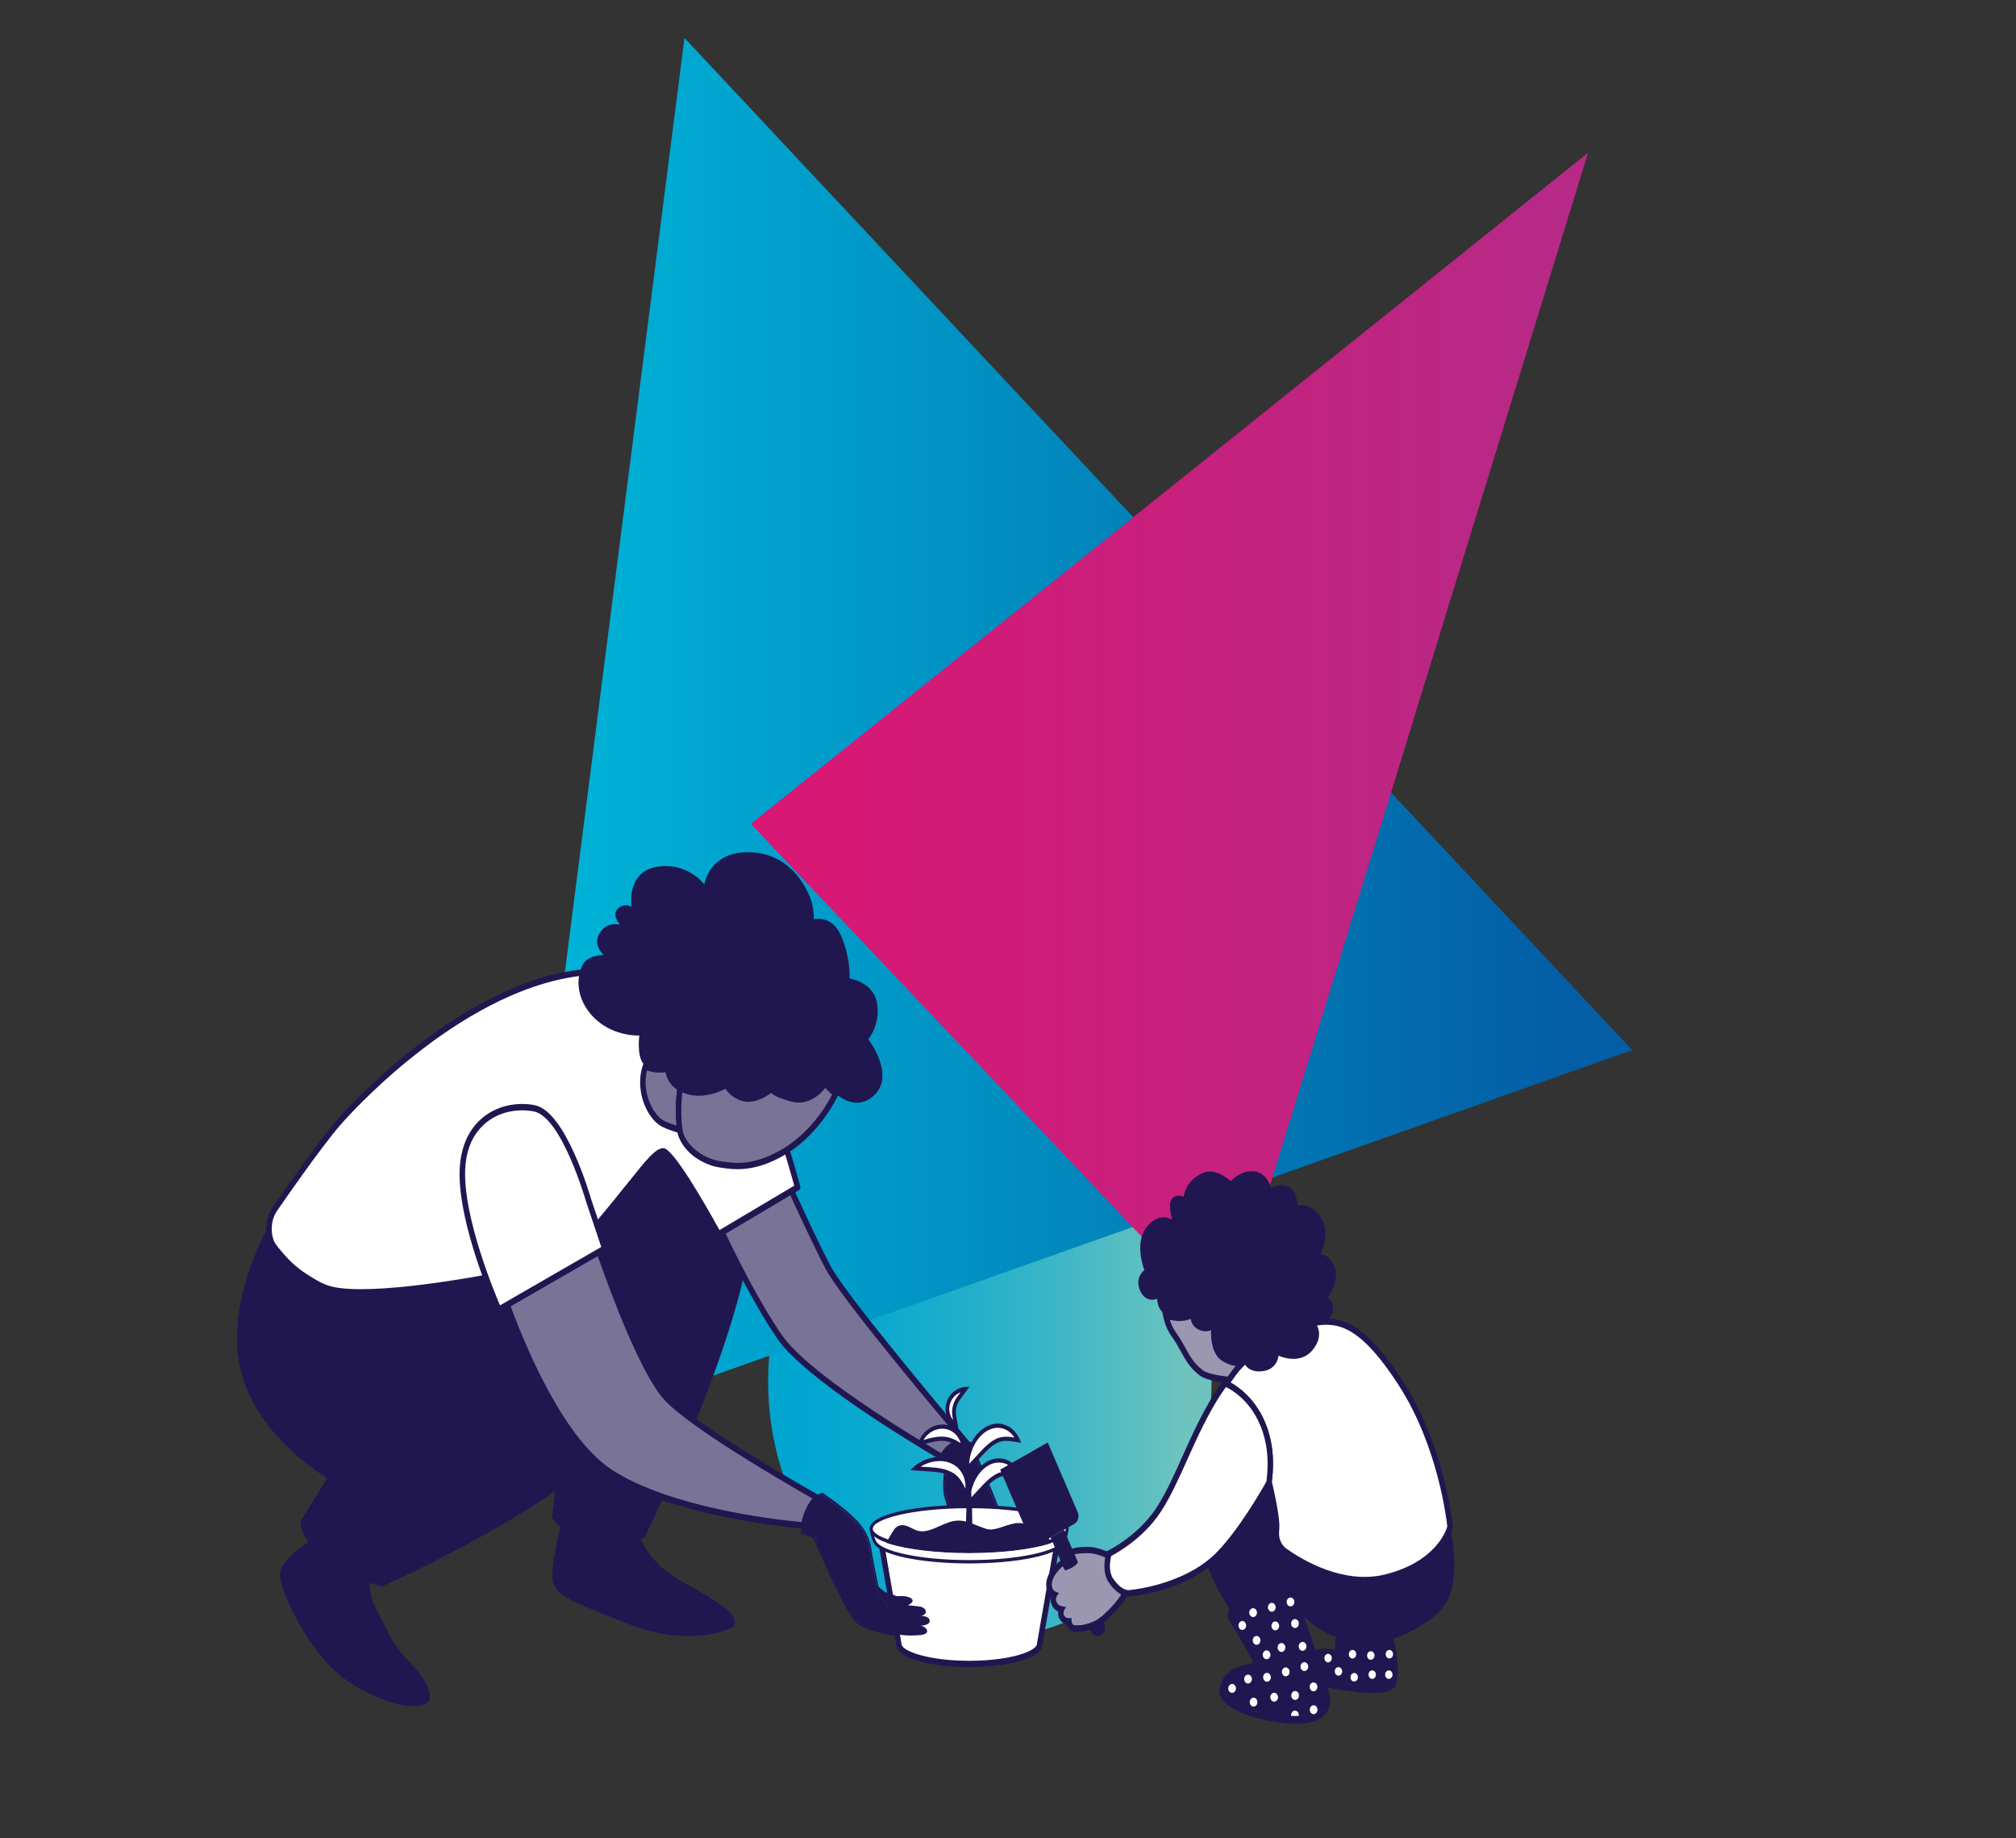 <svg width="272" height="248" viewBox="0 0 272 248" fill="none" xmlns="http://www.w3.org/2000/svg">
<rect x="0" y="0" width="272" height="248" fill="#333333" stroke="none"/>
<path d="M133.549 220.878C150.068 220.878 163.459 205.439 163.459 186.394C163.459 167.349 150.068 151.91 133.549 151.91C117.03 151.91 103.639 167.349 103.639 186.394C103.639 205.439 117.03 220.878 133.549 220.878Z" fill="url(#paint0_linear)"/>
<path d="M67.963 195.583L92.352 5.122L220.224 141.664L67.963 195.583Z" fill="url(#paint1_linear)"/>
<path d="M101.304 111.136L214.262 20.604L165.501 178.936L101.304 111.136Z" fill="url(#paint2_linear)"/>
<path d="M127.753 197.231C127.753 197.231 127.283 200.483 127.594 201.656C127.906 202.83 128.652 205.273 128.731 205.815C128.81 206.356 128.612 208.976 129.003 209.432C129.329 209.808 129.739 209.745 129.862 209.711C129.586 209.796 127.94 210.32 127.94 211.146C127.94 211.647 128.607 212.006 128.607 212.006C128.607 212.006 128.084 211.932 127.955 212.2C127.738 212.65 128.217 213.088 128.217 213.088C128.217 213.088 127.748 213.197 128.059 213.949C128.138 214.137 128.296 214.324 128.479 214.501C128.963 214.962 129.65 215.333 129.65 215.333C129.65 215.333 130.574 215.418 131.497 215.162C131.784 215.082 132.071 214.968 132.328 214.809C132.495 214.7 132.565 214.222 132.565 214.222C132.565 214.222 133.35 213.949 133.661 213.453C133.973 212.957 133.82 210.969 133.82 210.969C133.82 210.969 134.407 210.787 134.487 209.927C134.6 208.674 134.763 205 134.684 204.146C134.605 203.285 130.845 194.793 130.845 194.793C130.707 194.747 130.569 194.707 130.435 194.684C128.449 194.291 127.343 196.126 127.095 196.587C127.061 196.655 127.041 196.689 127.041 196.689L127.753 197.231Z" fill="#201751"/>
<path d="M129.892 194.622C130.065 194.622 130.247 194.639 130.44 194.679C130.573 194.707 130.712 194.742 130.85 194.787C130.85 194.787 134.61 203.28 134.689 204.14C134.768 205 134.61 208.668 134.491 209.922C134.412 210.782 133.824 210.964 133.824 210.964C133.824 210.964 133.982 212.952 133.666 213.447C133.355 213.943 132.569 214.216 132.569 214.216C132.569 214.216 132.505 214.701 132.332 214.803C132.075 214.963 131.789 215.077 131.502 215.156C130.949 215.31 130.4 215.344 130.045 215.344C129.808 215.344 129.654 215.333 129.654 215.333C129.654 215.333 128.968 214.963 128.484 214.501C128.296 214.325 128.138 214.137 128.064 213.949C127.747 213.197 128.222 213.089 128.222 213.089C128.222 213.089 127.742 212.65 127.96 212.2C128.044 212.023 128.291 211.995 128.454 211.995C128.548 211.995 128.612 212.006 128.612 212.006C128.612 212.006 127.945 211.648 127.945 211.146C127.945 210.32 129.585 209.796 129.867 209.711C129.822 209.722 129.753 209.734 129.659 209.734C129.477 209.734 129.225 209.677 129.007 209.426C128.617 208.97 128.81 206.356 128.736 205.809C128.656 205.268 127.91 202.83 127.599 201.651C127.283 200.478 127.757 197.225 127.757 197.225L127.051 196.684C127.051 196.684 127.071 196.644 127.105 196.581C127.323 196.16 128.246 194.622 129.892 194.622ZM129.892 194.337C128.138 194.337 127.15 195.943 126.888 196.433C126.848 196.507 126.828 196.553 126.828 196.553L126.725 196.781L126.912 196.923L127.486 197.362C127.392 198.079 127.076 200.665 127.362 201.736C127.476 202.164 127.644 202.75 127.822 203.36C128.113 204.379 128.444 205.53 128.493 205.855C128.513 206.003 128.513 206.384 128.508 206.794C128.498 208.218 128.518 209.255 128.834 209.625C128.874 209.671 128.918 209.717 128.963 209.751C128.345 210.041 127.708 210.497 127.708 211.141C127.708 211.408 127.826 211.636 127.975 211.818C127.856 211.887 127.792 211.978 127.752 212.058C127.579 212.422 127.688 212.781 127.851 213.037C127.826 213.072 127.802 213.111 127.782 213.163C127.678 213.402 127.698 213.709 127.851 214.068C127.935 214.273 128.098 214.49 128.34 214.718C128.844 215.196 129.536 215.572 129.566 215.589L129.605 215.612L129.65 215.618C129.654 215.618 129.813 215.635 130.06 215.635C130.435 215.635 131.008 215.601 131.576 215.441C131.907 215.35 132.209 215.219 132.466 215.059C132.653 214.94 132.752 214.655 132.797 214.439C133.058 214.33 133.602 214.057 133.879 213.618C134.185 213.134 134.131 211.733 134.096 211.146C134.328 211.004 134.684 210.668 134.748 209.956C134.862 208.737 135.025 205.017 134.946 204.112C134.867 203.229 131.468 195.533 131.082 194.662L131.033 194.554L130.929 194.519C130.786 194.468 130.638 194.434 130.494 194.4C130.282 194.36 130.084 194.337 129.892 194.337Z" fill="#201751"/>
<path d="M131.082 202.151C131.082 202.151 130.82 205.403 130.805 206.172C130.766 208.929 129.906 209.698 129.906 209.698C129.906 209.698 131.319 208.884 131.749 208.434C132.179 207.984 131.749 204.321 131.749 204.321L131.082 202.151Z" fill="#201751"/>
<path d="M133.824 210.963L130.336 211.686L128.611 212.005L130.938 212.113C130.938 212.108 133.735 212.108 133.824 210.963Z" fill="#201751"/>
<path d="M132.376 214.126C132.376 214.126 131.2 214.154 130.024 213.852C128.849 213.55 128.221 213.083 128.221 213.083C128.221 213.083 129.189 214.274 130.153 214.393C131.121 214.519 132.376 214.126 132.376 214.126Z" fill="#201751"/>
<path d="M128.488 214.493C128.691 214.949 129.309 215.695 129.733 215.701C130.514 215.712 131.146 215.393 131.507 215.154C130.583 215.416 129.659 215.325 129.659 215.325C129.659 215.325 128.973 214.954 128.488 214.493Z" fill="#201751"/>
<path d="M74.523 212.509C74.523 212.914 74.558 213.244 74.637 213.455C75.284 215.129 75.605 215.505 84.656 219.043C93.707 222.585 99.043 219.413 99.043 219.413C99.211 219.054 99.196 218.695 99.038 218.331C97.966 218.951 96.341 219.521 93.905 219.635C88.055 219.908 80.778 216.331 78.031 214.679C76.727 213.899 75.477 213.113 74.523 212.509Z" fill="#201751"/>
<path d="M74.524 212.511C75.477 213.12 76.727 213.901 78.031 214.687C80.778 216.339 88.056 219.916 93.905 219.642C96.341 219.528 97.966 218.959 99.038 218.338C98.174 216.339 93.026 214.203 90.156 212.152C88.199 210.756 87.048 208.928 86.425 207.624C83.659 208.324 76.653 206.764 76.653 206.764C76.228 206.501 75.877 206.228 75.586 205.966C75.097 208.091 74.529 210.916 74.524 212.511Z" fill="#201751"/>
<path d="M46.513 226.513C51.201 229.868 56.981 231.178 57.95 229.316C57.95 229.316 58.024 229.094 57.98 228.661C57.08 229.014 56.117 226.001 54.462 225.533C50.524 224.434 48.696 220.02 46.31 217.542C44.141 215.292 39.117 214.574 38.148 211.208C37.961 211.521 37.832 211.84 37.788 212.148C37.467 214.386 41.824 223.158 46.513 226.513Z" fill="#201751"/>
<path d="M38.153 211.208C39.121 214.574 42.57 220.692 44.744 222.942C47.13 225.419 50.233 227.618 54.17 228.717C55.825 229.179 57.085 229.008 57.984 228.655C57.895 227.852 57.396 226.331 55.237 224.2C53.236 222.224 52.337 220.156 50.722 216.989C50.154 215.878 49.907 214.654 49.823 213.526C48.479 213.104 43.059 209.829 43.059 209.829C42.417 209.22 41.943 208.61 41.587 208.052C40.46 208.804 38.87 210 38.153 211.208Z" fill="#201751"/>
<path d="M40.988 193.022C42.194 195.784 45.039 197.391 50.237 198.177C65.503 200.484 76.906 185.503 76.906 185.503L74.48 204.699C74.48 204.699 74.811 205.28 75.587 205.969C76.071 206.402 76.733 206.875 77.593 207.273C79.475 208.145 82.321 208.669 86.426 207.627C86.589 207.587 86.757 207.541 86.925 207.496C86.925 207.496 102.28 176.002 101.312 163.516C100.344 151.03 92.424 150.472 88.546 151.777C84.667 153.081 42.322 181.408 40.702 186.437C40.074 188.368 40.035 190.846 40.988 193.022Z" fill="#201751"/>
<path d="M40.989 193.021C42.194 195.783 44.995 198.073 50.237 198.176C59.609 198.364 76.906 185.502 76.906 185.502L74.48 204.698C74.48 204.698 75.355 206.236 77.593 207.272L87.731 165.002C87.731 165.002 62.84 188.293 50.395 191.09C46.379 191.996 43.306 192.611 40.989 193.021Z" fill="#201751"/>
<path d="M97.392 166.235C99.037 169.693 102.224 176.107 105.233 180.413C108.889 185.665 123.023 194.192 127.099 196.584C127.346 196.123 128.448 194.283 130.439 194.681C128.043 191.85 113.809 174.984 111.715 170.963C109.985 167.642 107.772 162.823 106.789 160.659L97.392 166.235Z" fill="#797497"/>
<path d="M127.239 197.141L126.932 196.964C122.708 194.481 108.638 185.977 104.947 180.679C101.928 176.345 98.717 169.897 97.072 166.439L96.889 166.057L106.948 160.082L107.116 160.458C108.232 162.913 110.352 167.516 112.032 170.745C114.136 174.79 129.012 192.39 130.702 194.39L131.502 195.335L130.376 195.113C128.647 194.766 127.673 196.332 127.417 196.816L127.239 197.141ZM97.902 166.411C99.582 169.919 102.645 176.014 105.52 180.144C109.038 185.196 122.461 193.37 126.972 196.03C127.525 195.153 128.41 194.367 129.531 194.225C125.722 189.713 113.366 174.972 111.394 171.184C109.789 168.097 107.783 163.768 106.627 161.233L97.902 166.411Z" fill="#201751"/>
<path d="M37.302 162.777C35.983 164.435 35.948 166.964 37.218 168.672C38.004 169.732 39.145 170.9 40.8 171.999C40.958 172.107 41.121 172.21 41.289 172.312C42.228 172.888 43.27 173.605 44.575 173.947C50.108 175.394 65.601 172.386 65.601 172.386C65.601 172.386 75.285 171.526 80.779 165.004C86.272 158.482 88.214 155.315 89.508 155.315C90.803 155.315 96.944 166.497 96.944 166.497L97.394 166.229L106.785 160.652L107.606 160.163C107.606 160.163 105.18 151.22 102.759 145.068C102.759 145.068 92.898 129.227 77.869 131.278C62.84 133.328 48.616 148.047 45.706 151.402C42.796 154.763 37.302 162.771 37.302 162.777Z" fill="white"/>
<path d="M48.77 174.778C47.095 174.778 45.608 174.658 44.496 174.367C43.296 174.054 42.312 173.439 41.448 172.898L41.122 172.693C40.949 172.585 40.781 172.482 40.623 172.374C39.126 171.377 37.886 170.226 36.942 168.951C35.554 167.077 35.598 164.297 37.036 162.485C37.075 162.429 42.559 154.437 45.455 151.105C46.092 150.37 61.22 133.122 77.835 130.855C92.903 128.799 102.972 144.657 103.071 144.822C103.086 144.845 103.096 144.868 103.106 144.896C105.512 150.997 107.947 159.951 107.972 160.042C108.026 160.241 107.947 160.452 107.789 160.549L97.123 166.883C96.95 166.985 96.742 166.917 96.638 166.729C93.743 161.46 90.285 155.907 89.504 155.747C88.793 155.747 87.474 157.393 85.29 160.122C84.178 161.511 82.79 163.243 81.051 165.305C75.523 171.867 66.037 172.784 65.637 172.818C65.153 172.915 55.464 174.778 48.77 174.778ZM80.522 131.527C79.673 131.527 78.803 131.584 77.914 131.704C61.546 133.937 46.596 150.985 45.968 151.709C43.108 155.007 37.649 162.958 37.594 163.038C37.589 163.044 37.58 163.055 37.575 163.066C36.389 164.559 36.354 166.854 37.495 168.398C38.385 169.6 39.556 170.688 40.983 171.633C41.137 171.736 41.3 171.838 41.463 171.941L41.794 172.146C42.619 172.664 43.553 173.245 44.654 173.536C50.049 174.948 65.385 171.998 65.538 171.969C65.666 171.958 75.182 171.035 80.513 164.707C82.242 162.656 83.625 160.925 84.737 159.541C87.291 156.345 88.462 154.893 89.504 154.893C90.814 154.893 95.097 162.366 97.073 165.943L107.162 159.951C106.692 158.259 104.553 150.666 102.439 145.289C101.959 144.537 93.392 131.527 80.522 131.527Z" fill="#201751"/>
<path d="M86.737 146.007C86.737 148.645 88.164 150.952 89.503 151.612C90.323 152.017 91.252 152.296 91.845 152.455C91.642 151.521 91.534 150.467 91.554 149.305C91.568 148.474 91.657 147.574 91.761 146.765C90.061 145.797 90.15 144.185 90.15 144.185C90.15 144.185 88.169 144.561 87.107 143.78C86.895 144.361 86.737 145.102 86.737 146.007Z" fill="#797497"/>
<path d="M92.349 153.03L91.761 152.876C91.123 152.711 90.19 152.421 89.355 152.011C87.887 151.287 86.366 148.844 86.366 146.013C86.366 145.158 86.499 144.355 86.761 143.626L86.929 143.153L87.299 143.427C88.233 144.11 90.066 143.774 90.086 143.768L90.545 143.683L90.516 144.218C90.516 144.27 90.481 145.568 91.924 146.389L92.166 146.525L92.126 146.833C92.003 147.773 91.934 148.61 91.924 149.322C91.904 150.393 91.998 151.418 92.205 152.358L92.349 153.03ZM87.309 144.384C87.176 144.891 87.107 145.437 87.107 146.013C87.107 148.456 88.426 150.621 89.646 151.225C90.209 151.504 90.827 151.72 91.356 151.88C91.222 151.059 91.168 150.194 91.183 149.299C91.192 148.633 91.252 147.858 91.356 147.004C90.239 146.269 89.908 145.261 89.814 144.668C89.241 144.725 88.159 144.771 87.309 144.384Z" fill="#201751"/>
<path d="M32.537 185.042C34.799 193.984 44.172 199.39 44.172 199.39L40.535 205.263C40.535 205.263 40.555 205.929 40.97 206.92C41.118 207.268 41.316 207.655 41.578 208.071C42.699 209.825 45.016 212.035 49.819 213.545C50.357 213.716 50.925 213.875 51.528 214.023C51.528 214.023 86.279 198.741 87.411 187.001C88.542 175.261 80.944 173.399 75.776 172.465C70.603 171.536 53.687 174.988 46.36 174.145C44.596 173.94 42.077 172.653 39.893 170.79C38.767 169.827 37.754 168.597 37.032 167.629C36.351 166.717 35.936 166.039 35.936 166.039C35.936 166.039 30.274 176.099 32.537 185.042Z" fill="#201751"/>
<path d="M32.535 185.041C34.797 193.984 44.17 199.39 44.17 199.39L40.533 205.262C40.533 205.262 40.553 205.929 40.968 206.92C43.28 203.656 48.349 197.049 55.399 190.914C65.182 182.41 69.307 180.952 69.421 180.9C69.154 180.957 38.77 194.947 36.166 180.479C35.514 176.868 35.583 171.975 37.021 167.629C36.339 166.717 35.924 166.039 35.924 166.039C35.924 166.039 30.272 176.099 32.535 185.041Z" fill="#201751"/>
<path d="M68.418 176.024C71.002 183.053 76.071 194.662 82.543 198.763C90.468 203.787 104.054 205.393 108.417 205.792C108.526 205.216 108.718 204.453 109.039 203.781C109.464 202.887 109.919 202.368 110.275 202.066C106.579 199.965 93.319 192.315 89.885 188.538C86.595 184.927 82.272 172.994 80.839 168.858L68.418 176.024Z" fill="#797497"/>
<path d="M108.706 206.247L108.385 206.218C104.314 205.848 90.402 204.236 82.363 199.138C75.728 194.929 70.561 182.956 68.076 176.189L67.937 175.819L81.029 168.271L81.178 168.704C82.452 172.378 86.864 184.642 90.135 188.23C93.509 191.938 106.528 199.463 110.435 201.684L110.984 201.998L110.49 202.413C110.075 202.761 109.685 203.308 109.363 203.986C109.057 204.635 108.874 205.375 108.775 205.888L108.706 206.247ZM68.896 176.223C71.395 182.944 76.4 194.376 82.724 198.386C90.441 203.279 103.736 204.914 108.133 205.336C108.252 204.812 108.44 204.162 108.721 203.57C108.988 203.012 109.284 202.539 109.615 202.157C105.174 199.622 92.951 192.485 89.631 188.84C86.439 185.337 82.388 174.429 80.644 169.445L68.896 176.223Z" fill="#201751"/>
<path d="M67.291 176.672L68.418 176.023L80.838 168.863L81.594 168.43L79.4 161.891C79.4 161.891 76.11 150.351 72.108 149.525C68.106 148.699 62.528 150.846 62.385 158.097C62.237 165.348 67.291 176.672 67.291 176.672Z" fill="white"/>
<path d="M67.291 177.1C67.157 177.1 67.024 177.015 66.96 176.867C66.752 176.399 61.866 165.366 62.009 158.087C62.069 155.159 63.007 152.749 64.731 151.12C67.009 148.973 70.062 148.665 72.167 149.098C76.342 149.958 79.607 161.271 79.746 161.749L81.934 168.266C82.004 168.471 81.924 168.704 81.757 168.801L67.459 177.043C67.404 177.083 67.345 177.1 67.291 177.1ZM70.453 149.787C68.743 149.787 66.767 150.312 65.206 151.787C63.63 153.273 62.805 155.398 62.755 158.109C62.632 164.438 66.599 174.081 67.459 176.098L81.124 168.22L79.054 162.04C79.014 161.909 75.783 150.71 72.043 149.941C71.554 149.844 71.021 149.787 70.453 149.787Z" fill="#201751"/>
<path d="M91.936 153.263C92.924 155.633 95.532 156.806 96.965 157.04C99.099 157.393 101.535 157.701 105.235 155.678C109.736 153.218 112.078 148.951 112.75 147.556C111.885 146.855 111.337 146.115 111.337 146.115C111.337 146.115 109.623 148.86 106.95 148.205C104.282 147.544 104.089 146.889 104.089 146.889C104.089 146.889 102.182 148.536 100.418 148.154C98.655 147.767 97.988 146.343 97.988 146.343C97.988 146.343 95.364 147.989 92.696 147.169C92.543 147.123 92.4 147.072 92.267 147.015C92.084 146.941 91.911 146.855 91.758 146.77C91.654 147.579 91.565 148.479 91.55 149.31C91.535 150.472 91.57 152.398 91.936 153.263Z" fill="#797497"/>
<path d="M99.504 157.729C98.506 157.729 97.656 157.586 96.91 157.467C95.562 157.244 92.716 156.117 91.599 153.451C91.189 152.471 91.165 150.426 91.184 149.298C91.199 148.552 91.268 147.681 91.397 146.701L91.471 146.12L91.925 146.382C92.069 146.468 92.227 146.542 92.39 146.61C92.518 146.661 92.652 146.712 92.795 146.752C95.285 147.521 97.79 145.983 97.815 145.966L98.141 145.761L98.319 146.137C98.343 146.188 98.936 147.396 100.492 147.732C102.073 148.074 103.852 146.564 103.872 146.547L104.282 146.194L104.43 146.707C104.504 146.798 104.983 147.288 107.029 147.795C109.43 148.393 111.021 145.898 111.035 145.875L111.312 145.437L111.618 145.847C111.623 145.852 112.152 146.559 112.962 147.219L113.234 147.442L113.071 147.778C112.439 149.082 110.023 153.548 105.388 156.077C102.987 157.381 101.07 157.729 99.504 157.729ZM92.266 153.081C93.175 155.251 95.601 156.384 97.014 156.618C98.941 156.937 101.342 157.33 105.077 155.296C109.183 153.052 111.47 149.23 112.266 147.681C111.875 147.339 111.564 147.003 111.357 146.764C110.734 147.55 109.133 149.185 106.876 148.626C105.206 148.216 104.41 147.789 104.04 147.447C103.422 147.909 101.866 148.9 100.354 148.569C98.976 148.267 98.2 147.379 97.869 146.883C97.079 147.299 94.88 148.273 92.607 147.573C92.444 147.521 92.291 147.47 92.148 147.407C92.118 147.396 92.094 147.385 92.064 147.373C91.985 148.091 91.935 148.74 91.925 149.31C91.896 151.081 92.019 152.488 92.266 153.081Z" fill="#201751"/>
<path d="M117.818 147.874C115.95 149.503 114.014 148.58 112.749 147.56C111.884 146.86 111.336 146.119 111.336 146.119C111.336 146.119 109.622 148.871 106.949 148.21C104.281 147.549 104.088 146.894 104.088 146.894C104.088 146.894 102.181 148.54 100.417 148.159C98.654 147.771 97.987 146.342 97.987 146.342C97.987 146.342 95.363 147.993 92.695 147.167C92.542 147.122 92.399 147.071 92.266 147.014C92.083 146.94 91.91 146.854 91.757 146.769C90.052 145.8 90.146 144.188 90.146 144.188C90.146 144.188 88.17 144.564 87.103 143.79C87.004 143.716 86.91 143.636 86.831 143.539C85.877 142.44 86.258 139.694 86.258 139.694C86.258 139.694 82.992 139.882 80.428 137.558C80.221 137.37 80.018 137.171 79.82 136.949C78.966 135.98 78.477 134.989 78.244 134.061C77.75 132.153 78.309 130.506 78.822 129.84C79.588 128.849 81.446 128.815 81.446 128.815C81.446 128.815 79.875 127.499 80.922 125.847C81.945 124.241 83.555 124.725 83.635 124.748C83.57 124.668 82.474 123.352 83.397 122.549C84.351 121.729 85.21 122.333 85.21 122.333C85.21 122.333 84.45 117.662 88.595 116.944C92.74 116.232 95.027 119.308 95.027 119.308C95.027 119.308 95.694 114.802 101.173 114.968C106.657 115.133 108.708 119.695 109.276 121.011C109.849 122.333 109.799 124.024 109.799 124.024C109.799 124.024 112.245 123.29 113.535 126.365C114.819 129.441 114.621 132.005 114.621 132.005C114.621 132.005 117.862 132.443 118.337 135.354C118.811 138.264 117.146 140.19 117.146 140.19C117.146 140.19 120.96 145.128 117.818 147.874Z" fill="#201751"/>
<path d="M142.639 208.207L140.278 221.786C140.278 222.538 139.181 223.216 137.422 223.7C137.259 223.751 137.086 223.791 136.908 223.837C136.597 223.911 136.266 223.985 135.915 224.047C135.772 224.07 135.629 224.099 135.476 224.116C135.337 224.139 135.199 224.161 135.056 224.178C133.771 224.361 132.314 224.469 130.767 224.469C125.52 224.469 121.262 223.267 121.262 221.78L118.9 208.201H142.639V208.207Z" fill="white"/>
<path d="M130.772 224.902C125.9 224.902 120.97 223.848 120.896 221.832L118.455 207.78H143.093L140.653 221.832C140.618 222.783 139.561 223.552 137.511 224.116C137.348 224.167 137.17 224.213 136.987 224.253C136.671 224.333 136.335 224.401 135.979 224.469L135.791 224.498C135.707 224.515 135.618 224.526 135.53 224.538L135.149 224.595C133.781 224.805 132.284 224.902 130.772 224.902ZM119.359 208.634L121.637 221.786C121.637 222.709 125.194 224.048 130.772 224.048C132.249 224.048 133.716 223.951 135.011 223.763L135.426 223.7C135.515 223.689 135.599 223.672 135.678 223.66L135.865 223.632C136.196 223.569 136.523 223.501 136.829 223.427C137.002 223.387 137.17 223.341 137.328 223.296C139.363 222.738 139.907 222.088 139.907 221.792L139.912 221.707L142.184 208.64H119.359V208.634Z" fill="#201751"/>
<path d="M130.772 224.701C126.088 224.701 121.113 223.687 121.073 221.813L118.672 207.989H142.881L140.48 221.813C140.455 222.878 138.835 223.55 137.476 223.921C137.313 223.972 137.14 224.012 136.957 224.057C136.641 224.131 136.31 224.205 135.959 224.274L135.771 224.302C135.688 224.314 135.599 224.331 135.515 224.342L135.095 224.405C133.766 224.599 132.274 224.701 130.772 224.701ZM119.142 208.433L121.459 221.79C121.459 222.958 125.283 224.257 130.772 224.257C132.259 224.257 133.731 224.16 135.035 223.972L135.455 223.909C135.544 223.898 135.628 223.881 135.707 223.869L135.895 223.841C136.236 223.778 136.562 223.704 136.873 223.63C137.051 223.585 137.219 223.545 137.382 223.493C139.383 222.941 140.094 222.257 140.094 221.796L140.099 221.75L142.412 208.439H119.142V208.433Z" fill="#201751"/>
<path d="M143.943 206.492C143.909 206.8 143.8 207.398 143.523 207.979C143.514 208.008 143.499 208.03 143.484 208.053C143.474 208.07 143.474 208.082 143.464 208.099C143.464 208.104 143.459 208.104 143.454 208.104C142.605 209.563 137.254 210.69 130.772 210.69C124.221 210.69 118.826 209.546 118.06 208.065C118.06 208.059 118.055 208.059 118.055 208.059C118.045 208.042 118.04 208.025 118.03 208.008V208.002C117.685 207.341 117.591 206.629 117.561 206.356C117.66 206.954 118.534 207.501 119.957 207.956C122.348 208.725 126.301 209.227 130.767 209.227C135.154 209.227 139.037 208.742 141.444 207.996C142.837 207.569 143.731 207.056 143.943 206.492Z" fill="white"/>
<path d="M130.771 210.913C124.156 210.913 118.756 209.768 117.906 208.196C117.896 208.184 117.891 208.173 117.886 208.156C117.876 208.145 117.871 208.122 117.861 208.105C117.52 207.444 117.412 206.743 117.372 206.384C117.362 206.265 117.432 206.157 117.535 206.14C117.639 206.122 117.733 206.202 117.753 206.316C117.792 206.538 118.084 207.131 120.011 207.746C122.476 208.538 126.497 209.01 130.771 209.01C134.951 209.01 138.923 208.555 141.398 207.786C142.727 207.381 143.587 206.88 143.765 206.407C143.804 206.305 143.903 206.253 143.992 206.282C144.086 206.31 144.145 206.413 144.13 206.527C144.1 206.777 144.002 207.433 143.685 208.093C143.676 208.122 143.661 208.15 143.636 208.184C143.636 208.19 143.626 208.213 143.616 208.23C143.611 208.241 143.601 208.253 143.592 208.264C142.643 209.796 137.268 210.913 130.771 210.913ZM118.227 207.945C118.869 209.181 123.736 210.463 130.771 210.463C137.698 210.463 142.579 209.198 143.29 207.979C143.295 207.974 143.3 207.962 143.305 207.957C143.31 207.945 143.315 207.934 143.315 207.934C143.325 207.917 143.335 207.9 143.34 207.883C143.443 207.666 143.522 207.45 143.582 207.25C143.132 207.603 142.436 207.928 141.492 208.213C138.992 208.988 134.98 209.455 130.766 209.455C126.463 209.455 122.402 208.976 119.902 208.173C119.013 207.888 118.355 207.575 117.931 207.227C117.995 207.438 118.079 207.666 118.192 207.888C118.197 207.9 118.202 207.911 118.207 207.917C118.212 207.922 118.212 207.928 118.217 207.934C118.222 207.939 118.227 207.939 118.227 207.945Z" fill="#201751"/>
<path d="M143.962 206.283C143.962 206.283 143.957 206.357 143.938 206.494C143.73 207.058 142.836 207.576 141.443 207.998C139.037 208.744 135.153 209.228 130.766 209.228C126.3 209.228 122.348 208.721 119.956 207.958C118.534 207.502 117.659 206.955 117.56 206.357C117.55 206.317 117.55 206.277 117.55 206.238L118.524 205.81L118.795 206.642C120.628 205.514 125.292 204.711 130.771 204.711C136.235 204.711 140.899 205.514 142.737 206.636L142.989 205.856L143.962 206.283Z" fill="white"/>
<path d="M130.771 209.449C126.468 209.449 122.407 208.971 119.907 208.168C118.341 207.666 117.486 207.068 117.373 206.39C117.363 206.339 117.358 206.282 117.358 206.225V206.071L118.638 205.508L118.899 206.316C120.94 205.194 125.544 204.471 130.771 204.471C135.984 204.471 140.583 205.189 142.629 206.311L142.876 205.553L144.165 206.123L144.155 206.288C144.155 206.288 144.15 206.373 144.131 206.521L144.116 206.573C143.884 207.194 143.004 207.746 141.492 208.202C138.997 208.988 134.986 209.449 130.771 209.449ZM117.773 206.379C117.862 206.647 118.262 207.182 120.016 207.746C122.481 208.538 126.503 209.011 130.776 209.011C134.956 209.011 138.928 208.555 141.403 207.786C142.708 207.387 143.562 206.897 143.76 206.436L143.108 206.145L142.846 206.954L142.648 206.835C140.791 205.695 136.023 204.932 130.776 204.932C125.515 204.932 120.742 205.695 118.894 206.84L118.702 206.96L118.42 206.1L117.773 206.379Z" fill="#201751"/>
<path d="M143.993 206.23C143.993 206.321 143.978 206.407 143.943 206.487C143.736 207.05 142.841 207.569 141.448 207.99C141.191 207.273 140.277 207.011 139.971 206.811C139.116 206.27 138.37 205.729 137.436 205.746C136.438 205.757 135.46 206.27 134.462 206.509C134.136 206.589 133.81 206.64 133.484 206.612C133.178 206.583 132.881 206.492 132.58 206.384C131.463 205.98 130.342 205.37 129.201 205.421C127.392 205.495 125.648 207.216 123.85 206.806C122.857 206.578 121.874 205.467 120.915 206.401C120.846 206.475 120.263 207.404 119.962 207.95C118.539 207.495 117.664 206.948 117.566 206.35C117.556 206.31 117.556 206.27 117.556 206.23C117.556 204.578 123.475 203.234 130.772 203.234C138.074 203.24 143.993 204.584 143.993 206.23Z" fill="white"/>
<path d="M141.334 208.264L141.27 208.081C141.097 207.609 140.544 207.347 140.178 207.17C140.055 207.113 139.951 207.062 139.877 207.016L139.64 206.862C138.884 206.378 138.227 205.962 137.436 205.974C136.814 205.98 136.206 206.19 135.564 206.407C135.218 206.526 134.857 206.646 134.502 206.731C134.106 206.828 133.775 206.862 133.469 206.84C133.158 206.811 132.866 206.726 132.52 206.6C132.259 206.504 131.997 206.401 131.735 206.293C130.905 205.957 130.045 205.609 129.205 205.643C128.449 205.678 127.674 206.019 126.923 206.355C125.915 206.805 124.877 207.267 123.81 207.022C123.489 206.948 123.173 206.788 122.872 206.64C122.2 206.304 121.617 206.008 121.039 206.572C120.974 206.646 120.431 207.506 120.125 208.07L120.046 208.212L119.907 208.167C118.341 207.666 117.486 207.067 117.373 206.39C117.363 206.338 117.358 206.281 117.358 206.224C117.358 204.134 124.27 203.006 130.771 203.006C137.273 203.006 144.185 204.134 144.185 206.224C144.185 206.35 144.16 206.464 144.116 206.578C143.888 207.193 143.004 207.74 141.497 208.201L141.334 208.264ZM137.471 205.53C138.35 205.53 139.071 205.991 139.827 206.475L140.065 206.623C140.129 206.663 140.223 206.709 140.326 206.76C140.712 206.942 141.275 207.21 141.552 207.734C142.797 207.335 143.597 206.857 143.765 206.407C143.79 206.344 143.8 206.293 143.8 206.236C143.8 204.926 138.449 203.462 130.776 203.462C123.104 203.462 117.753 204.92 117.753 206.236C117.753 206.259 117.753 206.281 117.758 206.31C117.798 206.532 118.079 207.102 119.878 207.7C120.179 207.17 120.698 206.338 120.787 206.242C121.552 205.495 122.333 205.888 123.025 206.236C123.321 206.384 123.603 206.526 123.884 206.589C124.843 206.805 125.781 206.39 126.784 205.94C127.565 205.592 128.37 205.233 129.19 205.199C130.104 205.159 130.999 205.524 131.863 205.871C132.12 205.974 132.377 206.082 132.634 206.173C132.955 206.287 133.222 206.367 133.499 206.39C133.77 206.412 134.062 206.378 134.422 206.293C134.768 206.207 135.119 206.093 135.455 205.974C136.097 205.757 136.759 205.53 137.431 205.524C137.446 205.53 137.456 205.53 137.471 205.53Z" fill="#201751"/>
<path d="M141.447 207.996C139.041 208.742 135.158 209.226 130.77 209.226C126.304 209.226 122.352 208.719 119.961 207.956C120.257 207.409 120.845 206.481 120.914 206.406C121.873 205.467 122.856 206.583 123.849 206.811C125.647 207.221 127.391 205.501 129.199 205.427C130.341 205.375 131.462 205.985 132.579 206.389C132.88 206.498 133.176 206.589 133.483 206.617C133.814 206.646 134.135 206.594 134.461 206.515C135.454 206.275 136.437 205.763 137.435 205.751C138.369 205.74 139.115 206.275 139.97 206.817C140.276 207.016 141.19 207.278 141.447 207.996Z" fill="#201751"/>
<path d="M130.771 209.511C126.463 209.511 122.397 209.033 119.892 208.23L119.571 208.127L119.749 207.802C120.016 207.318 120.633 206.304 120.747 206.19C121.537 205.421 122.338 205.82 123.044 206.173C123.341 206.321 123.617 206.464 123.894 206.526C124.833 206.743 125.772 206.327 126.76 205.883C127.54 205.535 128.35 205.171 129.185 205.137C130.114 205.091 131.008 205.461 131.878 205.814C132.135 205.917 132.392 206.025 132.649 206.116C132.965 206.23 133.232 206.31 133.498 206.333C133.76 206.356 134.052 206.321 134.408 206.236C134.748 206.151 135.099 206.037 135.435 205.923C136.077 205.706 136.744 205.478 137.426 205.467C138.355 205.439 139.071 205.923 139.847 206.418L140.084 206.566C140.148 206.606 140.237 206.646 140.341 206.697C140.776 206.902 141.428 207.216 141.67 207.882L141.779 208.184L141.507 208.269C139.007 209.05 134.991 209.511 130.771 209.511ZM120.357 207.78C122.837 208.509 126.69 208.942 130.771 208.942C134.763 208.942 138.567 208.526 141.048 207.819C140.81 207.54 140.43 207.358 140.153 207.227C140.03 207.17 139.921 207.113 139.847 207.068L139.61 206.92C138.869 206.447 138.231 206.037 137.466 206.037C137.456 206.037 137.446 206.037 137.436 206.037C136.823 206.042 136.221 206.247 135.578 206.47C135.233 206.589 134.872 206.709 134.511 206.794C134.111 206.891 133.775 206.925 133.464 206.902C133.148 206.874 132.851 206.788 132.505 206.663C132.244 206.566 131.982 206.464 131.715 206.356C130.85 206.008 130.03 205.678 129.205 205.712C128.454 205.746 127.684 206.088 126.942 206.418C125.93 206.868 124.882 207.335 123.8 207.09C123.474 207.016 123.158 206.857 122.852 206.703C122.195 206.373 121.626 206.088 121.078 206.629C121.024 206.686 120.653 207.273 120.357 207.78Z" fill="#201751"/>
<path d="M130.531 198.084C130.456 197.105 130.659 196.182 131.005 195.322C131.361 194.467 131.884 193.658 132.645 193.066C133.026 192.776 133.46 192.536 133.935 192.417C134.409 192.297 134.913 192.308 135.367 192.445C135.822 192.582 136.237 192.821 136.563 193.146C136.899 193.465 137.156 193.852 137.344 194.291C136.504 194.154 135.802 194.034 135.224 194.148C134.646 194.239 134.192 194.496 133.697 194.872C133.208 195.248 132.719 195.749 132.21 196.307C131.697 196.86 131.173 197.463 130.531 198.084Z" fill="white"/>
<path d="M130.322 198.655L130.283 198.109C130.214 197.163 130.372 196.212 130.777 195.204C131.197 194.195 131.775 193.398 132.506 192.828C132.951 192.487 133.41 192.259 133.885 192.139C134.388 192.008 134.937 192.019 135.431 192.168C135.92 192.31 136.37 192.578 136.725 192.931C137.076 193.261 137.358 193.677 137.57 194.161L137.778 194.645L137.313 194.566C136.508 194.435 135.811 194.315 135.268 194.423C134.789 194.497 134.374 194.697 133.835 195.101C133.336 195.483 132.822 196.024 132.383 196.502L132.012 196.907C131.607 197.351 131.187 197.812 130.688 198.296L130.322 198.655ZM134.601 192.618C134.393 192.618 134.186 192.646 133.988 192.697C133.573 192.8 133.168 193.005 132.778 193.301C132.126 193.814 131.602 194.531 131.222 195.443C130.94 196.149 130.787 196.816 130.762 197.471C131.088 197.14 131.38 196.816 131.671 196.502L132.042 196.098C132.491 195.602 133.03 195.044 133.558 194.634C134.003 194.298 134.502 193.973 135.189 193.865C135.673 193.774 136.231 193.825 136.864 193.922C136.73 193.711 136.577 193.529 136.404 193.364C136.098 193.062 135.722 192.84 135.302 192.714C135.08 192.652 134.843 192.618 134.601 192.618Z" fill="#201751"/>
<path d="M130.677 202.773C130.603 201.793 130.806 200.87 131.152 200.01C131.507 199.156 132.031 198.347 132.792 197.754C133.172 197.464 133.607 197.225 134.081 197.105C134.556 196.985 135.06 196.997 135.514 197.134C135.969 197.27 136.384 197.509 136.71 197.834C137.046 198.153 137.303 198.54 137.49 198.979C136.65 198.842 135.949 198.723 135.371 198.837C134.793 198.928 134.338 199.184 133.844 199.56C133.355 199.936 132.866 200.437 132.357 200.995C131.843 201.548 131.32 202.146 130.677 202.773Z" fill="white"/>
<path d="M130.47 203.343L130.431 202.796C130.362 201.851 130.52 200.899 130.925 199.891C131.345 198.883 131.923 198.086 132.654 197.516C133.099 197.174 133.558 196.946 134.033 196.827C134.532 196.696 135.085 196.707 135.579 196.855C136.068 196.998 136.518 197.265 136.873 197.619C137.224 197.949 137.506 198.365 137.718 198.849L137.926 199.333L137.461 199.253C136.656 199.122 135.964 199.003 135.416 199.111C134.937 199.185 134.522 199.384 133.983 199.789C133.484 200.17 132.97 200.712 132.531 201.19L132.155 201.6C131.75 202.044 131.33 202.506 130.836 202.984L130.47 203.343ZM134.749 197.305C134.541 197.305 134.334 197.328 134.136 197.379C133.721 197.482 133.316 197.687 132.926 197.983C132.274 198.496 131.75 199.213 131.37 200.125C131.088 200.831 130.935 201.498 130.91 202.153C131.231 201.822 131.528 201.503 131.814 201.184L132.19 200.774C132.639 200.279 133.178 199.72 133.706 199.31C134.151 198.974 134.655 198.65 135.337 198.541C135.821 198.444 136.379 198.501 137.012 198.598C136.878 198.388 136.725 198.205 136.552 198.04C136.246 197.738 135.87 197.516 135.45 197.391C135.228 197.339 134.991 197.305 134.749 197.305Z" fill="#201751"/>
<path d="M123.469 198.084C124.101 197.503 124.847 197.156 125.633 196.962C126.418 196.774 127.263 196.745 128.108 197.036C128.528 197.178 128.938 197.406 129.303 197.725C129.669 198.044 129.97 198.466 130.168 198.921C130.578 199.844 130.588 200.864 130.346 201.735C130.005 200.898 129.684 200.152 129.244 199.639C128.819 199.115 128.305 198.807 127.703 198.602C127.105 198.392 126.423 198.3 125.717 198.244L123.469 198.084Z" fill="white"/>
<path d="M130.391 202.512L130.125 201.857C129.774 201.002 129.477 200.313 129.072 199.84C128.712 199.39 128.267 199.094 127.635 198.872C127.136 198.695 126.538 198.593 125.703 198.524L122.813 198.331L123.321 197.869C123.929 197.311 124.69 196.918 125.584 196.69C126.508 196.468 127.383 196.497 128.183 196.764C128.667 196.935 129.097 197.18 129.458 197.499C129.848 197.835 130.174 198.285 130.396 198.792C130.806 199.715 130.876 200.791 130.589 201.822L130.391 202.512ZM124.221 197.852L125.732 197.955C126.607 198.023 127.239 198.137 127.778 198.325C128.489 198.576 129.013 198.929 129.428 199.441C129.749 199.817 130.001 200.29 130.253 200.854C130.302 200.227 130.199 199.607 129.952 199.048C129.764 198.621 129.482 198.228 129.156 197.949C128.84 197.67 128.465 197.453 128.04 197.305C127.318 197.06 126.528 197.038 125.688 197.243C125.13 197.379 124.646 197.584 124.221 197.852Z" fill="#201751"/>
<path d="M124.334 194.759C124.314 194.77 124.299 194.782 124.265 194.776C124.23 194.77 124.211 194.708 124.211 194.679C124.206 194.611 124.22 194.56 124.23 194.508C124.255 194.412 124.295 194.326 124.329 194.241C124.408 194.07 124.502 193.922 124.606 193.779C124.813 193.5 125.06 193.261 125.332 193.062C125.876 192.669 126.533 192.435 127.219 192.458C127.906 192.469 128.608 192.788 129.102 193.307C129.601 193.825 129.912 194.508 129.976 195.238C129.418 194.884 128.953 194.571 128.499 194.383C128.044 194.189 127.624 194.104 127.18 194.087C126.735 194.07 126.261 194.127 125.762 194.241C125.51 194.292 125.253 194.36 124.991 194.44C124.858 194.48 124.729 194.525 124.591 194.571C124.522 194.594 124.458 194.622 124.398 194.657C124.369 194.668 124.339 194.691 124.319 194.702C124.309 194.713 124.299 194.702 124.295 194.713C124.299 194.731 124.314 194.748 124.334 194.759Z" fill="white"/>
<path d="M130.282 195.754L129.68 195.373C129.21 195.077 128.81 194.815 128.425 194.661C128.015 194.484 127.62 194.399 127.18 194.382C126.775 194.37 126.33 194.416 125.816 194.53C125.569 194.581 125.317 194.649 125.06 194.723C124.976 194.746 124.892 194.775 124.813 194.803L124.448 195.014L124.433 194.98L124.448 195.02C124.418 195.037 124.329 195.088 124.211 195.054C124.057 195.02 123.968 194.832 123.973 194.672C123.968 194.592 123.988 194.513 123.998 194.45C124.033 194.313 124.077 194.217 124.122 194.114C124.22 193.903 124.339 193.727 124.428 193.601C124.645 193.311 124.907 193.049 125.214 192.827C125.831 192.382 126.538 192.16 127.239 192.177C127.98 192.194 128.746 192.536 129.28 193.1C129.823 193.664 130.164 194.416 130.233 195.213L130.282 195.754ZM127.037 193.806C127.091 193.806 127.14 193.806 127.195 193.806C127.689 193.823 128.133 193.926 128.593 194.12C128.929 194.256 129.26 194.456 129.625 194.684C129.492 194.251 129.26 193.846 128.944 193.516C128.494 193.043 127.847 192.753 127.219 192.741C126.597 192.724 126.004 192.918 125.465 193.299C125.204 193.493 124.976 193.715 124.794 193.96C124.729 194.046 124.66 194.154 124.596 194.273C124.71 194.234 124.818 194.199 124.927 194.165C125.194 194.085 125.461 194.017 125.713 193.96C126.207 193.858 126.636 193.806 127.037 193.806Z" fill="#201751"/>
<path d="M130.203 207.448C130.311 206.132 130.371 204.776 130.39 203.438C130.415 202.094 130.385 200.749 130.302 199.416C130.222 198.078 130.079 196.745 129.817 195.441C129.555 194.142 129.205 192.843 128.543 191.738C128.518 191.698 128.523 191.636 128.562 191.607C128.597 191.579 128.646 191.59 128.676 191.624C129.412 192.718 129.832 194.028 130.168 195.332C130.499 196.648 130.712 197.998 130.855 199.348C131.003 200.704 131.097 202.065 131.141 203.426C131.186 204.793 131.196 206.149 131.146 207.528C131.136 207.829 130.914 208.063 130.657 208.052C130.395 208.04 130.193 207.784 130.203 207.488C130.203 207.476 130.203 207.471 130.203 207.459V207.448Z" fill="#201751"/>
<path d="M130.262 187.381C129.951 187.814 129.645 188.167 129.397 188.532C129.146 188.896 128.953 189.261 128.844 189.625C128.74 189.996 128.686 190.383 128.745 190.833L128.755 191.004L128.79 191.175C128.81 191.289 128.829 191.408 128.844 191.534C128.894 191.779 128.963 192.018 128.992 192.308C128.79 192.166 128.607 191.984 128.434 191.79C128.36 191.682 128.286 191.568 128.217 191.454L128.113 191.277C128.088 191.215 128.059 191.146 128.034 191.078C127.807 190.56 127.772 189.87 127.955 189.278C128.133 188.68 128.503 188.207 128.908 187.9C129.318 187.586 129.783 187.41 130.262 187.381Z" fill="white"/>
<path d="M129.304 192.873L128.859 192.554C128.662 192.412 128.464 192.229 128.257 191.996C128.158 191.859 128.079 191.739 128.01 191.62L127.901 191.438C127.852 191.329 127.822 191.255 127.797 191.187C127.545 190.623 127.511 189.848 127.713 189.188C127.891 188.584 128.267 188.043 128.766 187.667C129.21 187.331 129.719 187.137 130.243 187.103L130.801 187.069L130.445 187.57C130.302 187.775 130.159 187.957 130.02 188.134C129.867 188.333 129.719 188.521 129.586 188.715C129.329 189.085 129.161 189.415 129.072 189.729C128.963 190.105 128.939 190.446 128.983 190.8L129.022 191.124C129.047 191.25 129.062 191.375 129.082 191.5C129.092 191.557 129.111 191.631 129.126 191.711C129.166 191.888 129.21 192.076 129.23 192.281L129.304 192.873ZM129.601 187.821C129.403 187.9 129.215 188.003 129.037 188.14C128.627 188.447 128.326 188.886 128.178 189.376C128.02 189.894 128.044 190.498 128.247 190.953C128.276 191.039 128.301 191.102 128.326 191.158L128.41 191.301C128.464 191.398 128.528 191.489 128.588 191.58C128.568 191.455 128.553 191.352 128.533 191.25L128.499 191.079L128.484 190.862C128.425 190.441 128.459 190.019 128.593 189.552C128.706 189.171 128.899 188.783 129.19 188.367C129.324 188.179 129.457 188.003 129.601 187.821Z" fill="#201751"/>
<path d="M188.471 226.774C188.466 226.774 188.466 226.774 188.466 226.774C186.87 227.925 180.882 227.236 178.486 226.66C178.363 226.632 178.244 226.598 178.125 226.563C177.794 226.467 177.488 226.341 177.197 226.205C176.559 225.903 176.021 225.521 175.566 225.122C175.512 224.575 175.704 224 176.194 223.436C177.488 221.944 180.087 222.513 180.087 222.513L180.186 221.067L180.265 219.916L180.383 218.139L187.369 218.253C187.369 218.253 187.562 218.925 187.794 219.916C187.868 220.229 187.947 220.577 188.021 220.947C188.416 222.85 188.787 225.31 188.471 226.774Z" fill="#201751"/>
<path d="M188.471 226.773C188.387 227.16 188.258 227.479 188.065 227.696C186.569 229.422 177.587 227.354 177.587 227.354C176.406 226.853 175.65 226.033 175.561 225.127C176.297 225.771 177.266 226.374 178.481 226.665C180.882 227.234 186.87 227.924 188.471 226.773Z" fill="#201751"/>
<path d="M183.21 220.495C183.21 220.814 182.988 221.07 182.711 221.07C182.434 221.07 182.212 220.814 182.212 220.495C182.212 220.176 182.434 219.92 182.711 219.92C182.983 219.914 183.21 220.17 183.21 220.495Z" fill="white"/>
<path d="M185.716 220.495C185.716 220.814 185.494 221.07 185.217 221.07C184.94 221.07 184.718 220.814 184.718 220.495C184.718 220.176 184.94 219.92 185.217 219.92C185.494 219.92 185.716 220.17 185.716 220.495Z" fill="white"/>
<path d="M179.688 223.691C179.688 224.01 179.465 224.267 179.189 224.267C178.912 224.267 178.69 224.01 178.69 223.691C178.69 223.372 178.912 223.116 179.189 223.116C179.461 223.11 179.688 223.372 179.688 223.691Z" fill="white"/>
<path d="M182.982 223.161C182.982 223.479 182.76 223.736 182.483 223.736C182.206 223.736 181.984 223.479 181.984 223.161C181.984 222.842 182.206 222.585 182.483 222.585C182.755 222.585 182.982 222.842 182.982 223.161Z" fill="white"/>
<path d="M184.949 223.912C185.225 223.912 185.448 223.654 185.448 223.336C185.448 223.019 185.225 222.761 184.949 222.761C184.674 222.761 184.45 223.019 184.45 223.336C184.45 223.654 184.674 223.912 184.949 223.912Z" fill="white"/>
<path d="M187.953 223.161C187.953 223.479 187.731 223.736 187.454 223.736C187.178 223.736 186.955 223.479 186.955 223.161C186.955 222.842 187.178 222.585 187.454 222.585C187.731 222.585 187.953 222.842 187.953 223.161Z" fill="white"/>
<path d="M181.086 225.479C181.086 225.798 180.864 226.054 180.587 226.054C180.311 226.054 180.089 225.798 180.089 225.479C180.089 225.16 180.311 224.903 180.587 224.903C180.859 224.903 181.086 225.16 181.086 225.479Z" fill="white"/>
<path d="M183.21 226.27C183.21 226.589 182.988 226.845 182.711 226.845C182.434 226.845 182.212 226.589 182.212 226.27C182.212 225.951 182.434 225.695 182.711 225.695C182.983 225.689 183.21 225.951 183.21 226.27Z" fill="white"/>
<path d="M185.64 225.917C185.64 226.236 185.418 226.492 185.141 226.492C184.865 226.492 184.642 226.236 184.642 225.917C184.642 225.598 184.865 225.342 185.141 225.342C185.418 225.342 185.64 225.598 185.64 225.917Z" fill="white"/>
<path d="M187.88 225.917C187.88 226.236 187.657 226.492 187.381 226.492C187.104 226.492 186.882 226.236 186.882 225.917C186.882 225.598 187.104 225.342 187.381 225.342C187.657 225.342 187.88 225.598 187.88 225.917Z" fill="white"/>
<path d="M194.77 216.738C193.105 218.846 190.319 220.059 190.319 220.059C190.319 220.059 186.564 222.497 181.589 221.266C176.085 219.905 173.991 215.525 173.991 215.525C173.991 215.525 173.378 215.827 170.063 216.63C169.944 216.658 169.826 216.687 169.717 216.71C166.674 217.359 165.938 217.108 165.938 217.108C165.938 217.108 162.464 212.198 162.025 207.431C161.501 201.78 165.612 199.012 170.592 199.815C175.567 200.624 182.553 209.481 182.553 209.481C191.544 211.093 195.65 205.955 195.65 205.955C195.65 205.955 197.389 213.417 194.77 216.738Z" fill="#201751"/>
<path d="M173.987 215.529C173.987 215.529 173.374 215.831 170.059 216.634C169.94 216.663 169.822 216.691 169.713 216.714L168.315 207.976L173.987 215.529Z" fill="#201751"/>
<path d="M179.49 229.525C179.47 229.804 179.426 230.083 179.332 230.357C178.235 231.194 175.992 231.798 171.807 231.337C168.833 231.006 166.309 229.497 164.535 228.095C164.535 228.004 164.545 227.908 164.56 227.816C165.083 224.496 168.843 224.592 169.016 224.291C169.14 224.074 167.089 220.651 165.879 218.668C165.424 217.922 165.691 216.88 166.427 216.55C167.376 216.122 168.764 215.593 170.454 215.234C173.048 214.681 174.688 214.829 174.688 214.829C174.688 214.829 174.688 214.829 175.3 216.441C175.908 218.048 179.579 228.113 179.49 229.525Z" fill="#201751"/>
<path d="M179.332 230.357C178.966 231.445 177.924 232.385 175.473 232.545C172.504 232.744 164.51 231.223 164.535 228.096C166.308 229.503 168.833 231.007 171.807 231.337C175.992 231.798 178.235 231.195 179.332 230.357Z" fill="#201751"/>
<path d="M168.116 219.142C168.185 219.461 168.017 219.786 167.735 219.866C167.459 219.945 167.177 219.752 167.108 219.427C167.039 219.108 167.207 218.783 167.488 218.704C167.765 218.624 168.047 218.818 168.116 219.142Z" fill="white"/>
<path d="M169.574 217.41C169.643 217.729 169.475 218.053 169.193 218.133C168.917 218.213 168.635 218.019 168.566 217.694C168.497 217.375 168.665 217.051 168.946 216.971C169.223 216.891 169.505 217.085 169.574 217.41Z" fill="white"/>
<path d="M172.093 216.686C172.162 217.005 171.994 217.33 171.712 217.41C171.436 217.49 171.154 217.296 171.085 216.971C171.016 216.652 171.184 216.328 171.465 216.248C171.742 216.168 172.024 216.367 172.093 216.686Z" fill="white"/>
<path d="M174.618 215.969C174.688 216.288 174.52 216.612 174.238 216.692C173.961 216.772 173.68 216.578 173.611 216.254C173.541 215.935 173.709 215.61 173.991 215.53C174.268 215.45 174.549 215.644 174.618 215.969Z" fill="white"/>
<path d="M170.042 221.152C170.111 221.471 169.943 221.796 169.662 221.875C169.385 221.955 169.103 221.762 169.034 221.437C168.965 221.118 169.133 220.793 169.415 220.713C169.691 220.634 169.973 220.827 170.042 221.152Z" fill="white"/>
<path d="M172.568 219.198C172.637 219.517 172.47 219.842 172.188 219.921C171.911 220.001 171.63 219.807 171.56 219.483C171.491 219.164 171.659 218.839 171.941 218.759C172.218 218.685 172.499 218.879 172.568 219.198Z" fill="white"/>
<path d="M175.225 219.168C175.294 218.848 175.124 218.523 174.846 218.444C174.568 218.364 174.287 218.559 174.218 218.88C174.149 219.201 174.318 219.525 174.596 219.605C174.874 219.684 175.156 219.489 175.225 219.168Z" fill="white"/>
<path d="M171.391 223.095C171.46 223.414 171.293 223.738 171.011 223.818C170.734 223.898 170.453 223.704 170.383 223.379C170.314 223.06 170.482 222.736 170.764 222.656C171.041 222.576 171.322 222.77 171.391 223.095Z" fill="white"/>
<path d="M173.41 222.348C173.454 222.021 173.261 221.715 172.978 221.664C172.695 221.612 172.43 221.835 172.385 222.161C172.34 222.487 172.533 222.794 172.816 222.845C173.099 222.897 173.365 222.674 173.41 222.348Z" fill="white"/>
<path d="M176.248 221.962C176.318 222.281 176.15 222.606 175.868 222.685C175.591 222.765 175.31 222.571 175.241 222.247C175.171 221.928 175.339 221.603 175.621 221.523C175.898 221.444 176.179 221.637 176.248 221.962Z" fill="white"/>
<path d="M166.754 227.799C166.765 227.469 166.542 227.191 166.256 227.179C165.969 227.166 165.728 227.423 165.717 227.753C165.706 228.083 165.929 228.361 166.216 228.374C166.502 228.387 166.743 228.13 166.754 227.799Z" fill="white"/>
<path d="M168.887 226.37C168.956 226.689 168.789 227.014 168.507 227.094C168.23 227.173 167.949 226.98 167.879 226.655C167.81 226.336 167.978 226.011 168.26 225.932C168.537 225.852 168.818 226.051 168.887 226.37Z" fill="white"/>
<path d="M171.446 226.131C171.515 226.45 171.347 226.775 171.066 226.855C170.789 226.934 170.507 226.741 170.438 226.416C170.369 226.097 170.537 225.773 170.819 225.693C171.095 225.619 171.377 225.812 171.446 226.131Z" fill="white"/>
<path d="M173.992 225.565C174.003 225.235 173.78 224.957 173.494 224.944C173.208 224.932 172.967 225.189 172.956 225.519C172.945 225.849 173.168 226.127 173.454 226.14C173.74 226.153 173.981 225.895 173.992 225.565Z" fill="white"/>
<path d="M176.492 224.691C176.561 225.01 176.393 225.334 176.111 225.414C175.835 225.494 175.553 225.3 175.484 224.975C175.415 224.656 175.583 224.332 175.864 224.252C176.141 224.178 176.422 224.372 176.492 224.691Z" fill="white"/>
<path d="M169.653 229.651C169.664 229.321 169.441 229.043 169.154 229.03C168.868 229.017 168.627 229.275 168.616 229.605C168.605 229.935 168.828 230.213 169.114 230.225C169.401 230.238 169.642 229.981 169.653 229.651Z" fill="white"/>
<path d="M172.416 228.818C172.485 229.137 172.317 229.461 172.035 229.541C171.759 229.621 171.477 229.427 171.408 229.102C171.339 228.783 171.507 228.459 171.788 228.379C172.065 228.305 172.347 228.499 172.416 228.818Z" fill="white"/>
<path d="M175.241 228.586C175.31 228.905 175.142 229.23 174.861 229.309C174.579 229.389 174.302 229.195 174.233 228.871C174.164 228.552 174.332 228.227 174.614 228.147C174.89 228.068 175.172 228.261 175.241 228.586Z" fill="white"/>
<path d="M177.726 227.424C177.795 227.743 177.627 228.068 177.346 228.147C177.069 228.227 176.787 228.034 176.718 227.709C176.649 227.39 176.817 227.065 177.099 226.985C177.375 226.906 177.657 227.105 177.726 227.424Z" fill="white"/>
<path d="M175.226 231.479C174.905 231.491 174.569 231.502 174.208 231.491C174.154 231.178 174.322 230.864 174.593 230.79C174.875 230.711 175.157 230.904 175.221 231.223C175.236 231.314 175.241 231.4 175.226 231.479Z" fill="white"/>
<path d="M177.741 230.505C177.811 230.824 177.643 231.148 177.361 231.228C177.084 231.308 176.803 231.114 176.734 230.789C176.664 230.47 176.832 230.146 177.114 230.066C177.391 229.992 177.672 230.186 177.741 230.505Z" fill="white"/>
<path d="M141.359 194.593L145.41 204.02C145.657 204.595 145.454 205.29 144.955 205.575L140.341 208.212C139.842 208.497 139.239 208.263 138.992 207.688L134.941 198.261L141.359 194.593Z" fill="#201751"/>
<path d="M143.547 206.379L148.991 219.052C149.238 219.628 149.035 220.323 148.537 220.607C148.042 220.892 147.44 220.659 147.193 220.083L141.743 207.404L143.547 206.379Z" fill="#201751"/>
<path d="M151.458 214.727C151.152 215.684 148.884 218.15 147.703 218.697C146.522 219.25 145.475 219.352 144.951 219.25C144.428 219.153 144.561 218.241 144.561 218.241C144.561 218.241 143.948 218.492 143.602 217.991C143.252 217.49 143.864 216.783 143.864 216.783C143.864 216.783 143.602 216.783 143.296 216.686C142.99 216.584 142.684 216.533 142.511 215.98C142.338 215.428 142.906 214.921 142.906 214.921C142.906 214.921 142.6 214.824 142.338 214.67C142.076 214.522 141.686 214.009 142.031 213.058C142.264 212.426 143.128 211.446 143.425 211.298L143.691 211.851C143.691 211.851 145.025 211.475 145.435 210.757L144.976 209.697C145.475 209.549 146.231 209.504 147.006 209.532C147.812 209.561 148.8 209.948 149.472 210.256C149.343 211.025 149.259 212.289 149.887 213.206C150.465 214.061 151.013 214.505 151.458 214.727Z" fill="#9B97B1"/>
<path d="M146.58 209.533C146.719 209.533 146.862 209.533 147.005 209.539C147.811 209.567 148.799 209.955 149.471 210.262C149.342 211.031 149.258 212.296 149.886 213.213C150.464 214.061 151.007 214.506 151.457 214.728C151.15 215.685 148.883 218.151 147.702 218.698C146.783 219.131 145.943 219.285 145.37 219.285C145.207 219.285 145.069 219.273 144.95 219.25C144.426 219.154 144.56 218.242 144.56 218.242C144.56 218.242 144.407 218.305 144.209 218.305C144.011 218.305 143.774 218.242 143.596 217.992C143.245 217.49 143.858 216.784 143.858 216.784C143.858 216.784 143.596 216.784 143.29 216.687C142.984 216.585 142.677 216.533 142.504 215.981C142.331 215.428 142.9 214.921 142.9 214.921C142.9 214.921 142.593 214.825 142.331 214.671C142.07 214.523 141.679 214.01 142.025 213.059C142.257 212.427 143.122 211.447 143.418 211.299L143.685 211.851C143.685 211.851 145.019 211.475 145.429 210.758L144.97 209.698C145.385 209.584 145.958 209.533 146.58 209.533ZM146.58 208.679C145.839 208.679 145.237 208.747 144.787 208.884L143.903 209.151L144.313 210.091L144.52 210.57C144.382 210.661 144.214 210.752 144.041 210.832L143.74 210.205L143.122 210.524C142.623 210.78 141.635 211.942 141.348 212.734C140.919 213.913 141.259 214.842 141.803 215.297C141.719 215.594 141.704 215.93 141.818 216.277C142.045 216.989 142.45 217.263 142.771 217.399C142.717 217.787 142.781 218.18 143.028 218.533C143.245 218.846 143.547 219.057 143.893 219.131C144.041 219.655 144.382 220.008 144.836 220.099C144.994 220.128 145.177 220.145 145.375 220.145C146.151 220.145 147.104 219.906 147.988 219.495C149.312 218.88 151.768 216.249 152.158 215.03L152.4 214.272L151.753 213.953C151.333 213.742 150.888 213.309 150.473 212.694C150.019 212.022 150.108 210.991 150.202 210.433L150.32 209.738L149.747 209.476C149.011 209.14 147.939 208.724 147.03 208.69C146.877 208.679 146.729 208.679 146.58 208.679Z" fill="#201751"/>
<path d="M118.238 213.807C118.386 214.537 118.49 215.038 118.49 215.038C118.49 215.038 121.098 218.199 120.906 219.059C120.708 219.919 119.977 219.669 119.977 219.669C119.977 219.669 120.397 220.244 120.679 220.352C120.748 220.375 120.797 220.398 120.837 220.415H120.842C121.889 220.723 123.742 220.648 124.3 220.569C124.947 220.478 125.268 220.176 125.001 219.777C124.735 219.384 124.231 219.327 124.231 219.327C124.231 219.327 125.535 219.259 125.436 218.609C125.337 217.96 124.255 218 124.255 218C124.255 218 124.72 217.943 124.888 217.584C125.056 217.225 124.591 216.826 124.241 216.758C123.89 216.684 122.487 216.553 122.487 216.553C122.487 216.553 123.401 216.149 123.055 215.744C122.551 215.152 121.034 215.34 121.034 215.34L119.394 214.776L118.238 213.807Z" fill="#201751"/>
<path d="M108.282 206.692L109.873 207.17C109.873 207.17 112.146 212.524 113.213 214.501C114.28 216.477 115.065 218.522 116.439 219.206C117.793 219.878 120.861 220.448 120.955 220.465C120.95 220.465 120.925 220.453 120.836 220.419H120.831C120.792 220.402 120.742 220.385 120.673 220.357C120.391 220.248 119.971 219.673 119.971 219.673C119.971 219.673 120.703 219.924 120.895 219.063C121.093 218.203 118.484 215.042 118.484 215.042C118.484 215.042 118.381 214.547 118.232 213.812C117.946 212.399 117.491 210.115 117.308 208.879C117.027 207.011 115.727 205.644 115.727 205.644C114.324 203.963 110.93 201.685 110.93 201.685C110.93 201.685 110.659 201.747 110.273 202.072C109.917 202.374 109.463 202.892 109.038 203.787C108.717 204.464 108.524 205.228 108.416 205.797C108.317 206.321 108.282 206.692 108.282 206.692Z" fill="#201751"/>
<path d="M110.934 201.678C110.934 201.678 114.328 203.956 115.731 205.637C115.731 205.637 117.031 207.004 117.312 208.872C117.495 210.102 117.95 212.386 118.236 213.805C118.385 214.534 118.488 215.035 118.488 215.035C118.488 215.035 121.097 218.196 120.899 219.057C120.776 219.603 120.44 219.7 120.208 219.7C120.074 219.7 119.975 219.666 119.975 219.666C119.975 219.666 120.395 220.241 120.677 220.35C120.746 220.372 120.796 220.395 120.835 220.412C120.835 220.412 120.835 220.412 120.84 220.412C120.929 220.446 120.954 220.458 120.959 220.458C120.865 220.441 117.797 219.871 116.443 219.199C115.069 218.515 114.284 216.471 113.217 214.494C112.15 212.517 109.877 207.163 109.877 207.163L108.286 206.685C108.286 206.685 108.321 206.314 108.42 205.79C108.528 205.215 108.721 204.452 109.042 203.78C109.467 202.885 109.921 202.367 110.277 202.065C110.663 201.746 110.934 201.678 110.934 201.678ZM110.979 201.376L110.885 201.399C110.85 201.404 110.549 201.484 110.129 201.837C109.635 202.253 109.195 202.863 108.82 203.643C108.543 204.218 108.326 204.925 108.173 205.733C108.069 206.269 108.034 206.645 108.034 206.662L108.014 206.907L108.217 206.97L109.699 207.414C110.045 208.228 112.016 212.825 112.999 214.648C113.212 215.035 113.409 215.428 113.602 215.816C114.402 217.393 115.158 218.88 116.334 219.467C117.742 220.167 120.88 220.737 120.909 220.743L121.013 220.184L120.959 220.162L120.904 220.139C120.865 220.122 120.81 220.105 120.741 220.076C120.687 220.053 120.613 219.996 120.534 219.922C120.825 219.808 121.038 219.529 121.127 219.125C121.339 218.202 119.383 215.719 118.701 214.887C118.666 214.722 118.577 214.3 118.464 213.736C118.202 212.438 117.727 210.074 117.54 208.821C117.248 206.878 115.939 205.483 115.885 205.426C114.486 203.751 111.181 201.524 111.043 201.427L110.979 201.376Z" fill="#201751"/>
<path d="M114.595 210.652C114.595 210.652 116.418 215.51 117.115 216.724C117.812 217.937 119.976 219.669 119.976 219.669C119.976 219.669 117.901 218.564 116.888 217.191C115.88 215.818 114.595 210.652 114.595 210.652Z" fill="#201751"/>
<path d="M195.647 205.967C195.647 205.967 194.599 210.9 187.001 212.813C181.334 214.243 175.815 211.019 173.375 209.288C172.594 208.735 172.14 207.733 172.209 206.679C172.219 206.491 172.233 206.291 172.243 206.064C172.332 204.452 171.24 199.974 171.24 199.974C171.24 199.974 171.231 199.992 171.211 200.026C171.413 198.493 171.473 196.876 171.24 195.292C170.252 188.628 165.411 186.651 165.287 186.6C166.137 185.45 167.051 184.401 168.019 183.484C170.158 181.451 173.39 179.121 175.954 178.677C179.447 178.073 182.757 176.894 189.051 186.68C194.683 195.446 195.647 205.967 195.647 205.967Z" fill="white"/>
<path d="M184.056 213.6C179.525 213.6 175.439 211.253 173.182 209.652C172.278 209.009 171.764 207.858 171.838 206.65C171.848 206.468 171.863 206.263 171.872 206.041C171.932 204.964 171.418 202.458 171.107 201.068L170.568 202.122L170.845 199.963C171.067 198.283 171.077 196.739 170.874 195.367C169.926 188.964 165.361 187.084 165.168 187.01L164.654 186.805L165.005 186.327C165.88 185.142 166.813 184.077 167.782 183.16C169.951 181.098 173.226 178.723 175.899 178.261L176.423 178.17C179.772 177.561 183.241 176.934 189.352 186.435C194.979 195.184 196.007 205.819 196.017 205.921L196.022 205.995L196.007 206.069C195.962 206.28 194.811 211.287 187.079 213.229C186.057 213.486 185.044 213.6 184.056 213.6ZM171.601 199.889C171.704 200.316 172.697 204.48 172.609 206.092C172.599 206.314 172.584 206.519 172.574 206.707C172.515 207.596 172.895 208.445 173.567 208.923C175.706 210.438 181.289 213.81 186.921 212.392C193.695 210.689 195.108 206.502 195.271 205.927C195.162 204.925 194.001 195.093 188.754 186.942C182.91 177.851 179.817 178.415 176.536 179.007L176.008 179.104C173.478 179.543 170.252 181.918 168.251 183.821C167.441 184.59 166.65 185.473 165.904 186.441C167.228 187.147 170.761 189.534 171.606 195.224C171.813 196.631 171.813 198.198 171.601 199.889Z" fill="#201751"/>
<path d="M171.21 200.026C170.864 200.653 167.302 206.987 164.032 210.091C159.575 214.323 152.555 214.91 152.555 214.91C152.555 214.91 152.115 215.058 151.453 214.722C151.008 214.5 150.46 214.056 149.882 213.207C149.254 212.284 149.334 211.02 149.467 210.256C149.536 209.852 149.62 209.584 149.62 209.584C149.62 209.584 153.711 207.613 156.26 203.746C158.809 199.878 160.45 194.586 163.419 189.449C163.997 188.446 164.619 187.495 165.282 186.601C165.405 186.652 170.247 188.628 171.235 195.293C171.472 196.876 171.413 198.494 171.21 200.026Z" fill="white"/>
<path d="M152.288 215.371C152.051 215.371 151.71 215.32 151.31 215.12C150.712 214.824 150.139 214.271 149.596 213.48C148.899 212.46 148.948 211.122 149.107 210.182C149.181 209.749 149.27 209.458 149.275 209.447L149.329 209.27L149.477 209.196C149.517 209.179 153.509 207.22 155.964 203.495C157.283 201.495 158.37 199.074 159.516 196.511C160.583 194.136 161.69 191.675 163.108 189.214C163.696 188.201 164.328 187.227 164.995 186.327L165.104 186.178L165.4 186.201C165.613 186.287 170.573 188.332 171.596 195.224C171.813 196.688 171.803 198.322 171.571 200.094L171.561 200.185L171.517 200.259C171.122 200.971 167.564 207.288 164.264 210.427C159.872 214.596 153.183 215.291 152.609 215.342C152.555 215.354 152.441 215.371 152.288 215.371ZM149.927 209.903C149.902 210.011 149.867 210.159 149.833 210.341C149.724 210.968 149.63 212.141 150.179 212.95C150.643 213.628 151.122 214.095 151.606 214.334C152.12 214.59 152.451 214.505 152.461 214.499L152.53 214.488C152.6 214.482 159.487 213.856 163.8 209.766C166.917 206.804 170.306 200.863 170.86 199.877C171.072 198.237 171.077 196.716 170.879 195.372C170.04 189.716 166.379 187.585 165.405 187.118C164.817 187.933 164.259 188.799 163.74 189.699C162.342 192.119 161.245 194.557 160.188 196.916C159.022 199.507 157.925 201.962 156.567 204.019C154.235 207.539 150.727 209.492 149.927 209.903Z" fill="#201751"/>
<path d="M167.789 183.705C166.905 184.565 166.599 185.089 165.813 186.148C165.813 186.148 163.047 185.932 162.108 185.226C160.102 183.716 159.86 182.076 158.353 179.991C157.755 179.165 157.439 178.214 157.276 177.371C157.493 177.496 157.745 177.599 158.052 177.667C160.072 178.111 161.036 177.223 161.036 177.223C161.036 177.223 160.729 178.464 161.9 179C163.071 179.535 163.822 178.669 163.822 178.669C163.822 178.669 163.343 182.11 165.072 183.221C166.806 184.331 167.77 183.665 167.77 183.665C167.77 183.665 167.78 183.676 167.789 183.705Z" fill="#9B97B1"/>
<path d="M165.987 186.577H165.814C165.789 186.577 162.938 186.361 161.906 185.586C160.547 184.567 159.949 183.467 159.312 182.305C158.961 181.662 158.596 180.995 158.072 180.272C157.519 179.503 157.128 178.563 156.916 177.469L156.748 176.586L157.444 176.991C157.642 177.105 157.869 177.19 158.121 177.247C159.925 177.64 160.774 176.917 160.809 176.883L161.693 176.102L161.392 177.338C161.357 177.481 161.234 178.233 162.039 178.597C162.958 179.019 163.541 178.386 163.566 178.358L164.361 177.475L164.188 178.734C164.183 178.768 163.773 181.889 165.255 182.841C166.747 183.798 167.553 183.308 167.587 183.291L168.012 183.017L168.131 183.558L168.249 183.855L168.027 184.031C167.35 184.692 167.024 185.142 166.53 185.825C166.397 186.008 166.258 186.207 166.095 186.424L165.987 186.577ZM157.83 178.045C158.022 178.677 158.294 179.241 158.64 179.714C159.193 180.483 159.589 181.206 159.939 181.844C160.557 182.972 161.091 183.951 162.311 184.869C162.963 185.364 164.826 185.626 165.651 185.706C165.764 185.552 165.863 185.41 165.962 185.279C166.229 184.908 166.456 184.589 166.723 184.27C166.239 184.231 165.626 184.054 164.895 183.587C163.516 182.704 163.358 180.625 163.393 179.446C162.993 179.617 162.434 179.697 161.762 179.389C161.026 179.053 160.73 178.455 160.651 177.919C160.117 178.147 159.228 178.358 157.978 178.079C157.929 178.073 157.879 178.062 157.83 178.045Z" fill="#201751"/>
<path d="M179.81 176.998C179.518 178.439 177.596 178.666 177.596 178.666C177.596 178.666 178.753 180.221 177.018 182.215C175.284 184.214 172.493 182.882 172.493 182.882C172.493 182.882 172.394 184.767 170.28 184.989C168.387 185.188 167.878 183.969 167.795 183.707C167.785 183.679 167.78 183.656 167.78 183.656C167.78 183.656 166.816 184.323 165.082 183.212C163.348 182.101 163.832 178.661 163.832 178.661C163.832 178.661 163.076 179.532 161.91 178.991C160.739 178.456 161.046 177.214 161.046 177.214C161.046 177.214 160.082 178.103 158.062 177.658C157.76 177.59 157.503 177.487 157.286 177.362C156.066 176.656 156.135 175.215 156.135 175.215C156.135 175.215 154.593 175.881 153.823 174.104C153.052 172.327 154.401 171.33 154.401 171.33C154.401 171.33 152.958 167.776 154.692 165.554C156.387 163.384 158.076 164.5 158.156 164.552C158.131 164.46 157.498 162.319 158.156 161.669C158.827 161.003 159.697 161.447 159.697 161.447C159.697 161.447 159.895 159.249 162.296 158.229C164.124 157.454 166.05 159.34 166.05 159.34C166.05 159.34 167.3 157.899 169.133 158.007C170.961 158.121 171.539 160.336 171.539 160.336C171.539 160.336 172.117 159.67 173.56 160C175.003 160.336 175.102 162.666 175.102 162.666C175.102 162.666 176.737 162 178.184 164.221C179.627 166.443 178.184 169.217 178.184 169.217C178.184 169.217 179.434 169.217 180.106 170.994C180.783 172.771 179.148 175.101 179.148 175.101C179.148 175.101 180.096 175.556 179.81 176.998Z" fill="#201751"/>
<defs>
<linearGradient id="paint0_linear" x1="107.38" y1="186.394" x2="159.751" y2="186.394" gradientUnits="userSpaceOnUse">
<stop stop-color="#00A6D0"/>
<stop offset="0.15" stop-color="#07A8CF"/>
<stop offset="0.38" stop-color="#1AADCC"/>
<stop offset="0.64" stop-color="#39B5C7"/>
<stop offset="0.93" stop-color="#63C0C0"/>
<stop offset="1" stop-color="#6FC3BE"/>
</linearGradient>
<linearGradient id="paint1_linear" x1="77.438" y1="100.343" x2="210.75" y2="100.343" gradientUnits="userSpaceOnUse">
<stop stop-color="#00B2D6"/>
<stop offset="1" stop-color="#035EA5"/>
</linearGradient>
<linearGradient id="paint2_linear" x1="108.344" y1="99.779" x2="207.221" y2="99.779" gradientUnits="userSpaceOnUse">
<stop stop-color="#D91774"/>
<stop offset="1" stop-color="#B72986"/>
</linearGradient>
</defs>
</svg>
